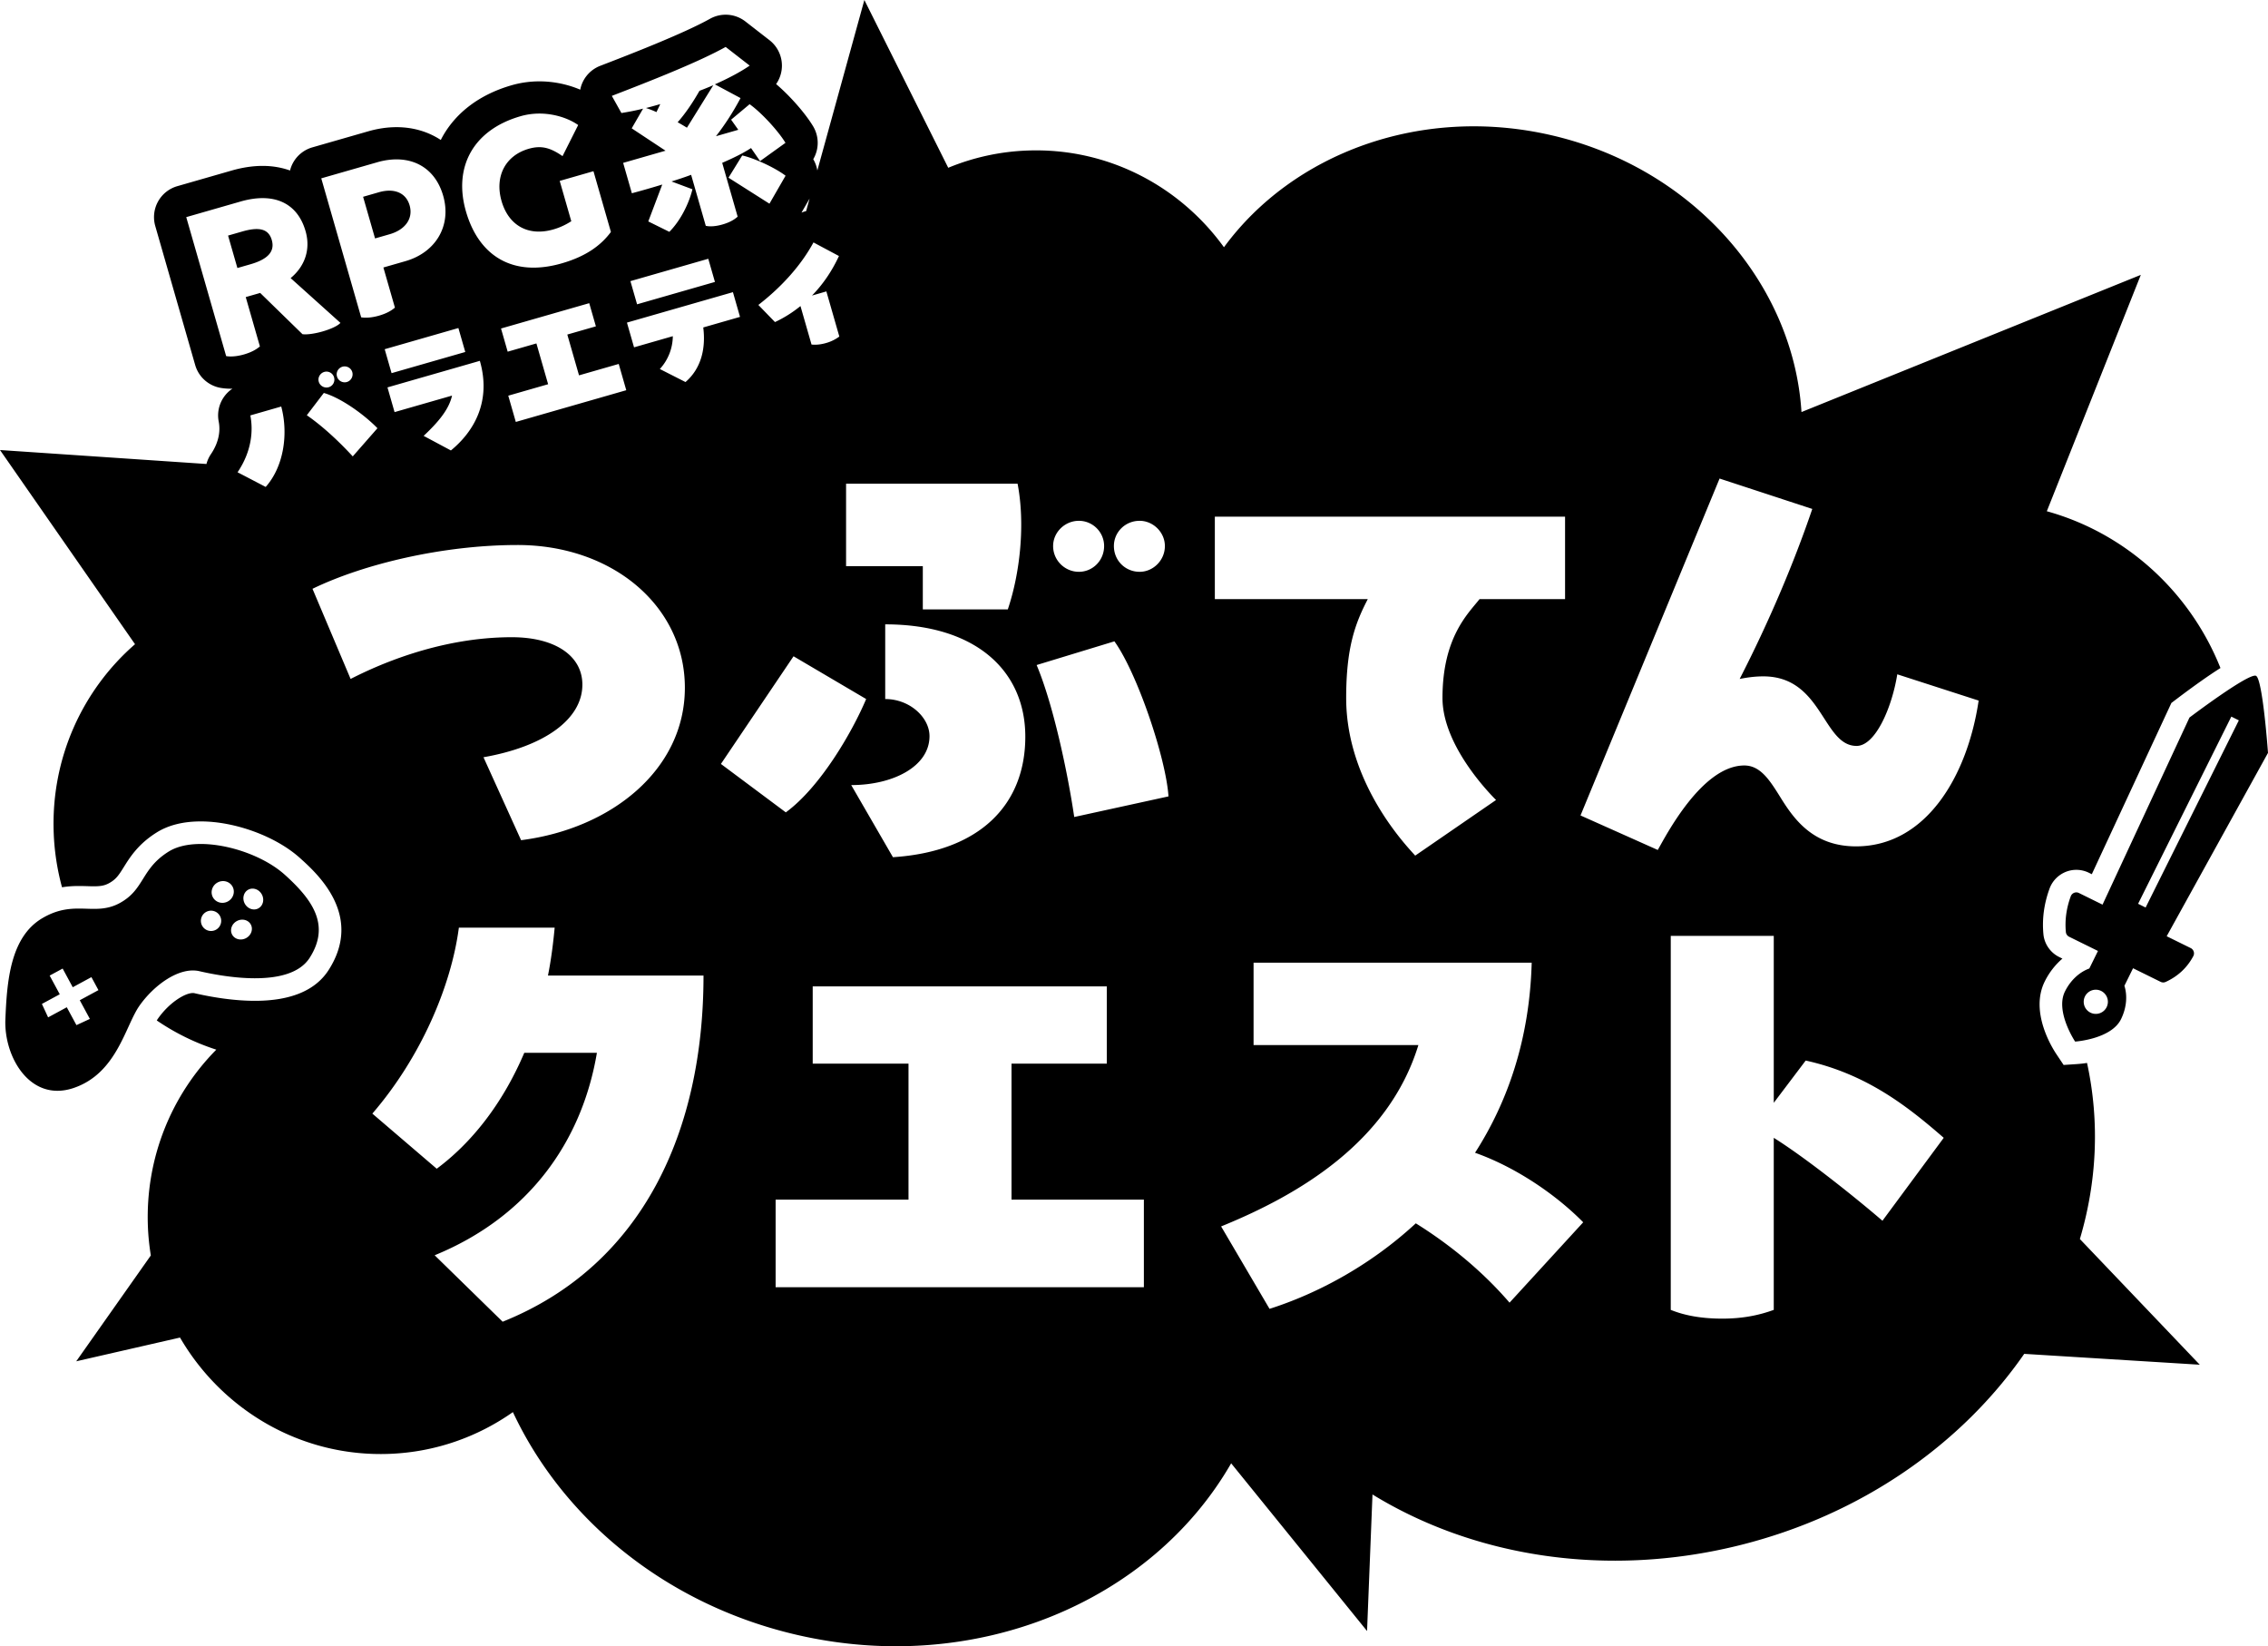 <svg xmlns="http://www.w3.org/2000/svg" width="703.844" height="510.788"><path d="M43.271 312.059c4.412-6.294 12.298-12.186 18.625-10.723 6.328 1.463 27.871 5.771 34.217-4.173 6.346-9.945 1.186-17.746-7.748-25.771s-27.32-12.582-36.006-7.18c-8.687 5.402-7.426 11.777-15.237 16.001-7.812 4.224-14.01-1.217-24.003 4.681-9.993 5.897-10.974 19.768-11.45 31.402-.476 11.634 7.701 25.817 21.162 21.279 13.46-4.539 16.026-19.221 20.439-25.515Zm33.772-36.01c1.461-.79 3.348-.133 4.213 1.467.865 1.6.382 3.538-1.079 4.328-1.461.79-3.347.133-4.212-1.467-.865-1.6-.382-3.538 1.079-4.328Zm.795 10.805c.79 1.461.133 3.347-1.467 4.213-1.601.865-3.539.382-4.329-1.079-.79-1.461-.133-3.347 1.467-4.213 1.601-.865 3.538-.383 4.329 1.079Zm-10.311-13.046c1.686-.911 3.765-.333 4.644 1.293.879 1.625.225 3.682-1.461 4.594-1.686.912-3.765.333-4.644-1.293s-.225-3.682 1.461-4.594Zm-3.529 9.132a3.151 3.151 0 1 1 2.998 5.544 3.151 3.151 0 0 1-2.998-5.544Zm-36.106 33.201-4.168 1.928-2.997-5.543-5.796 3.134-1.928-4.168 5.543-2.998-3.134-5.796 4.031-2.18 3.134 5.795 5.795-3.134 2.18 4.032-5.796 3.134 3.134 5.795Zm624.604-35.456-7.338-3.615c-.981-.484-2.155.009-2.532 1.037-1.383 3.77-1.857 7.47-1.508 11.106.06.622.456 1.165 1.017 1.44l8.938 4.403-2.681 5.443c-3 1.081-5.828 3.609-7.574 7.153-3.057 6.205 3.17 15.524 3.17 15.524s11.184-.742 14.24-6.948c1.746-3.543 2.026-7.326 1.055-10.364l2.681-5.443 8.559 4.216a1.817 1.817 0 0 0 1.553.035c3.806-1.746 6.673-4.414 8.59-8.014a1.831 1.831 0 0 0-.809-2.496l-7.455-3.672 31.441-56.893s-1.625-22.741-3.693-23.893c-2.069-1.152-20.673 12.929-20.673 12.929l-26.981 58.051Zm-2.092 33.896a3.75 3.75 0 1 1-.001-7.501 3.75 3.75 0 0 1 .001 7.501Zm44.389-91.073-28.93 58.073-2.331-1.161 28.93-58.073 2.331 1.161ZM213.183 39.624a78.733 78.733 0 0 0-2.88-1.693c2.615-2.956 4.931-6.519 6.772-9.756a117.21 117.21 0 0 0 4.289-1.736l-8.182 13.186ZM647.68 329.801c-1.02.158-2.09.283-3.227.359l-4.036.269-2.248-3.363c-1.414-2.117-8.238-13.151-3.63-22.507 1.372-2.785 3.27-5.219 5.507-7.131l-1.003-.494c-2.73-1.346-4.604-4.047-4.892-7.052-.454-4.731.187-9.505 1.903-14.186 1.276-3.477 4.614-5.812 8.308-5.812 1.339 0 2.683.313 3.888.905l.917.452 24.698-53.137 1.389-1.052c6.004-4.544 10.47-7.654 13.836-9.784-9.468-23.747-29.451-41.877-53.886-48.646l29.17-73.338-105.308 42.564c-2.496-39.698-33.378-75.635-77.519-85.867-40.449-9.376-80.295 5.552-101.709 34.731-13.716-18.99-36.155-30.958-61.055-30.003a71.116 71.116 0 0 0-24.51 5.348L268.245 0 253.65 52.895a10.02 10.02 0 0 0-1.268-3.501 10 10 0 0 0-.067-10.254c-2.505-4.135-7.248-9.48-11.457-13.054a10 10 0 0 0-2.064-13.624l-7.46-5.794a9.99 9.99 0 0 0-11.009-.834c-8.473 4.73-25.745 11.387-34.046 14.586a10.003 10.003 0 0 0-5.811 5.937c-.173.48-.294.971-.392 1.465a32.672 32.672 0 0 0-12.667-2.578c-2.935 0-5.828.403-8.599 1.199-9.737 2.796-17.15 8.289-21.438 15.885-.205.362-.394.731-.583 1.1-3.903-2.562-8.581-3.971-13.729-3.971-2.854 0-5.808.434-8.78 1.287l-17.342 4.98a9.993 9.993 0 0 0-5.987 4.767 9.994 9.994 0 0 0-.94 2.412c-2.608-.927-5.458-1.428-8.514-1.428-3.037 0-6.262.484-9.585 1.438L55.036 57.76a9.996 9.996 0 0 0-6.85 12.372l12.386 43.123a10 10 0 0 0 7.953 7.101c.988.166 2.032.251 3.103.251.166 0 .337-.016.504-.02-3.27 2.188-5.05 6.18-4.255 10.23.451 2.302.395 5.926-2.438 10.121a9.981 9.981 0 0 0-1.369 3.024L0 139.63l41.902 60.25c-16.185 14.076-26.12 35.25-25.235 58.571a74.695 74.695 0 0 0 2.58 16.847c1.939-.317 3.7-.395 5.242-.395.877 0 1.736.024 2.586.05.69.021 1.374.043 2.054.043 2.159 0 3.38-.247 4.665-.941 2.252-1.218 3.103-2.581 4.647-5.055 1.887-3.021 4.47-7.156 10.222-10.733 3.632-2.259 8.222-3.404 13.642-3.404 10.679 0 23.318 4.655 30.739 11.32 5.414 4.864 19.794 17.784 8.97 34.745-4.063 6.369-11.766 9.599-22.892 9.599-7.063 0-14.124-1.289-18.803-2.371a2.011 2.011 0 0 0-.455-.046c-2.537 0-7.412 3.046-10.862 7.967-.114.162-.23.345-.349.54a71.633 71.633 0 0 0 18.476 9.063c-13.8 13.952-22.042 33.496-21.232 54.83.116 3.064.438 6.069.909 9.021l-23.148 32.843 32.206-7.366c13.073 22.47 37.542 37.139 65.004 36.086 14.26-.547 27.383-5.276 38.303-12.957 15.469 33.043 47.309 59.653 88.047 69.096 55.559 12.879 110.141-10.234 134.854-53.206l42.173 52.032 1.686-42.366c31.243 19.18 72.318 26.065 113.774 15.795 38.024-9.42 69.092-31.47 88.484-59.421l54.479 3.37-37.208-38.998c5.226-17.596 6.233-36.196 2.22-54.639ZM353.674 161.593c4.156 0 7.832 3.517 7.832 7.832 0 4.476-3.676 7.992-7.832 7.992-4.476 0-7.991-3.517-7.991-7.992 0-4.315 3.516-7.832 7.991-7.832Zm-18.86 0c4.315 0 7.832 3.517 7.832 7.832 0 4.476-3.517 7.992-7.832 7.992s-7.992-3.517-7.992-7.992c0-4.315 3.677-7.832 7.992-7.832Zm-60.099 55.304V193.72c28.291 0 43.476 14.545 43.476 34.845 0 21.098-14.065 35.644-41.078 37.401l-12.946-22.377c12.946 0 24.295-5.754 24.295-15.185 0-5.754-6.073-11.508-13.746-11.508Zm-12.147-66.812h53.226c2.397 12.467.799 27.651-3.037 39h-26.373v-13.427h-23.815v-25.573Zm-11.325-88.466-1.071 3.881c-.49.115-.966.279-1.434.465l2.505-4.346Zm1.21 13.6 7.906 4.217c-2.241 4.847-5.113 8.941-8.362 12.263l4.458-1.281 4.021 13.998a12.624 12.624 0 0 1-4.094 2.008c-1.727.495-3.247.62-4.536.472l-3.429-11.937a37.822 37.822 0 0 1-7.913 4.971l-5.158-5.316c7.472-5.78 13.376-12.509 17.107-19.394Zm-13.663-12.02-12.712-8.065 4.258-6.893c3.211.651 9.91 3.578 13.457 6.277l-5.003 8.681Zm-13.591-48.634 7.46 5.794c-3 2.06-6.781 4.026-10.804 5.812l7.965 4.263c-2.331 4.387-4.912 8.341-7.627 11.83l6.926-1.989-2.226-3.142 5.74-4.798c3.556 2.507 8.853 8.229 11.128 11.985l-7.885 5.667-2.8-4.047c-2.385 1.567-5.477 3.085-8.951 4.587l4.797 16.701c-1.253 1.117-2.8 1.876-4.72 2.428-1.979.568-3.824.72-5.173.414l-4.546-15.829c-2.045.776-4.065 1.421-6.086 2.063l6.491 2.419c-1.092 4.534-3.787 9.844-7.167 13.209l-6.534-3.227 4.335-11.45a261.576 261.576 0 0 1-9.428 2.708l-2.708-9.427 13.152-3.777-10.497-6.939 3.533-6.117c-2.402.627-4.68 1.03-6.726 1.365l-2.977-5.318c12.194-4.699 26.965-10.518 35.325-15.186Zm-3.328 72.914-24.163 6.939-2.065-7.189 24.163-6.94 2.065 7.19Zm-55.402 19.078-8.917 2.562-2.065-7.191 27.375-7.862 2.065 7.191-8.869 2.547 3.636 12.657 12.321-3.538 2.341 8.15-34.279 9.846-2.341-8.15 12.369-3.553-3.636-12.658Zm-4.898-70.504c7.041-2.022 14.063.056 17.859 2.744l-4.853 9.646c-3.612-2.489-6.408-3.45-10.482-2.28-7.216 2.073-10.649 8.539-8.443 16.221 2.14 7.449 8.157 11.075 16.071 8.803 2.037-.586 3.758-1.395 5.57-2.545l-3.594-12.512 10.475-3.009 5.415 18.854c-3.047 4.089-7.6 7.538-15.281 9.744-14.955 4.296-25.668-2.076-29.713-16.16-3.945-13.732 2.251-25.277 16.976-29.506Zm-39.12 91.814-2.203-7.67 28.67-8.235c3.663 12.752-1.97 22.051-8.984 27.803l-8.462-4.524c4.619-4.336 7.861-8.226 8.814-12.495l-17.835 5.122Zm21.941-18.654-22.87 6.568-2.135-7.43 22.87-6.569 2.135 7.431Zm-27.35-58.859c9.776-2.809 17.815 1.057 20.49 10.368 2.691 9.369-2.371 17.626-11.682 20.301l-6.867 1.972 3.577 12.453c-1.312 1.133-2.975 1.926-4.953 2.494-2.037.585-3.999.771-5.521.515L99.7 55.335l17.342-4.98Zm-9.377 68.164a2.469 2.469 0 0 1-3.085-1.709c-.372-1.295.379-2.652 1.722-3.038 1.247-.358 2.651.38 3.023 1.675.386 1.342-.413 2.714-1.66 3.072Zm-25.21 32.566-8.729-4.551c4.479-6.633 4.86-13.073 3.964-17.643l9.589-2.754c2.237 8.336.862 18.54-4.823 24.947Zm11.413-47.396L80.744 90.891l-4.482 1.286 4.396 15.305c-1.312 1.133-2.975 1.926-4.953 2.494-2.037.585-4 .771-5.521.516L57.798 67.369l16.876-4.847c10.184-2.925 17.599.301 20.156 9.204 1.621 5.645-.209 10.896-4.637 14.561l15.455 13.893c-.806.924-3.033 1.941-5.535 2.66-2.27.652-4.739 1.047-6.245.849Zm8.14 16.454a2.502 2.502 0 0 1-3.086-1.709c-.372-1.295.428-2.666 1.723-3.038s2.651.38 3.023 1.675c.385 1.342-.365 2.7-1.66 3.072Zm-6.792 8.697 5.279-6.914c5.319 1.533 12.507 6.683 16.639 10.945l-7.663 8.74c-4-4.352-9.07-9.176-14.255-12.771Zm1.764 53.851c15.823-7.672 40.438-13.586 63.614-13.586 29.569 0 51.946 19.021 51.946 44.274 0 25.573-23.016 43.795-50.827 47.312l-11.668-25.733c19.021-3.356 30.688-11.828 30.688-22.537 0-8.951-8.472-14.705-21.897-14.705-23.017 0-42.517 9.11-50.029 12.947L96.98 182.69Zm59.011 227.408-21.099-20.619c29.25-11.987 45.713-35.323 50.349-62.815h-22.537c-6.873 16.144-16.623 28.132-27.172 35.964l-19.979-17.103c15.024-17.423 24.455-39.479 26.853-57.701h29.729c-.479 5.115-1.119 10.069-2.078 14.865h48.271c0 47.79-18.541 89.827-62.336 107.409Zm56.743-291.556-7.961-4.044a15.304 15.304 0 0 0 4.028-10.188l-12.033 3.457-2.204-7.671 32.89-9.446 2.203 7.671-11.41 3.277c.77 6.11-.4 12.519-5.513 16.944Zm33.531 85.086 22.536 13.267c-4.315 10.229-14.225 27.332-24.934 35.164l-20.14-15.025 22.537-33.405Zm108.722 195.761H240.704v-27.172h41.238V330.02h-29.729v-23.975h91.266v23.975H313.91v42.197h41.078v27.172Zm-21.611-145.892c-2.078-14.066-6.554-35.005-11.668-47.152l24.135-7.353c7.033 9.75 15.983 36.123 16.783 48.111l-29.25 6.394Zm43.635-93.185h108.688v25.573h-26.532c-3.517 4.476-11.509 11.828-11.509 30.688 0 14.865 14.865 29.89 16.623 31.647l-25.094 17.263c-1.438-1.758-21.418-21.578-21.418-48.91 0-15.504 2.717-23.016 6.713-30.688H377.01v-25.573Zm91.458 243.871c-8.951-10.389-19.341-18.541-29.091-24.614-14.704 13.586-31.327 22.057-45.393 26.532l-15.025-25.573c23.976-9.75 51.947-26.054 61.218-56.263h-51.147v-25.573h86.312c-.64 23.815-7.513 43.315-17.582 58.979 13.106 4.635 25.573 13.426 33.565 21.577l-22.856 24.935Zm115.722-25.414c-7.033-6.073-23.017-19.021-33.726-25.733v53.386c-4.795 1.758-9.91 2.717-15.983 2.717-6.394 0-11.668-.959-15.983-2.717V290.381h31.967v51.787l9.91-13.107c18.86 4.156 31.647 14.226 42.836 23.976l-19.021 25.733Zm-8.186-116.162c-13.586 0-19.5-8.791-23.655-15.504-3.196-5.115-6.074-9.591-11.028-9.591-13.107 0-24.296 21.738-26.853 26.214l-23.976-10.709 43.155-104.533 28.771 9.431c-5.754 16.942-13.586 35.323-22.536 52.746 2.397-.479 4.795-.8 7.352-.8 18.382 0 18.382 21.578 28.931 21.578 5.914 0 11.028-12.147 12.627-22.218l25.254 8.152c-3.516 23.655-16.463 45.233-38.041 45.233ZM116.393 73.976l-3.711-12.92 4.889-1.403c4.771-1.371 8.425.162 9.545 4.062 1.203 4.189-1.47 7.604-6.184 8.957l-4.539 1.305Zm87.335-39.195a28.112 28.112 0 0 0-3.262-1.269c1.472-.359 2.927-.777 4.44-1.212l-1.179 2.48ZM84.347 74.488c1.02 3.549-1.247 5.964-6.603 7.502l-4.072 1.17-2.893-10.068 4.424-1.27c5.236-1.504 8.141-.826 9.144 2.666Z"/></svg>